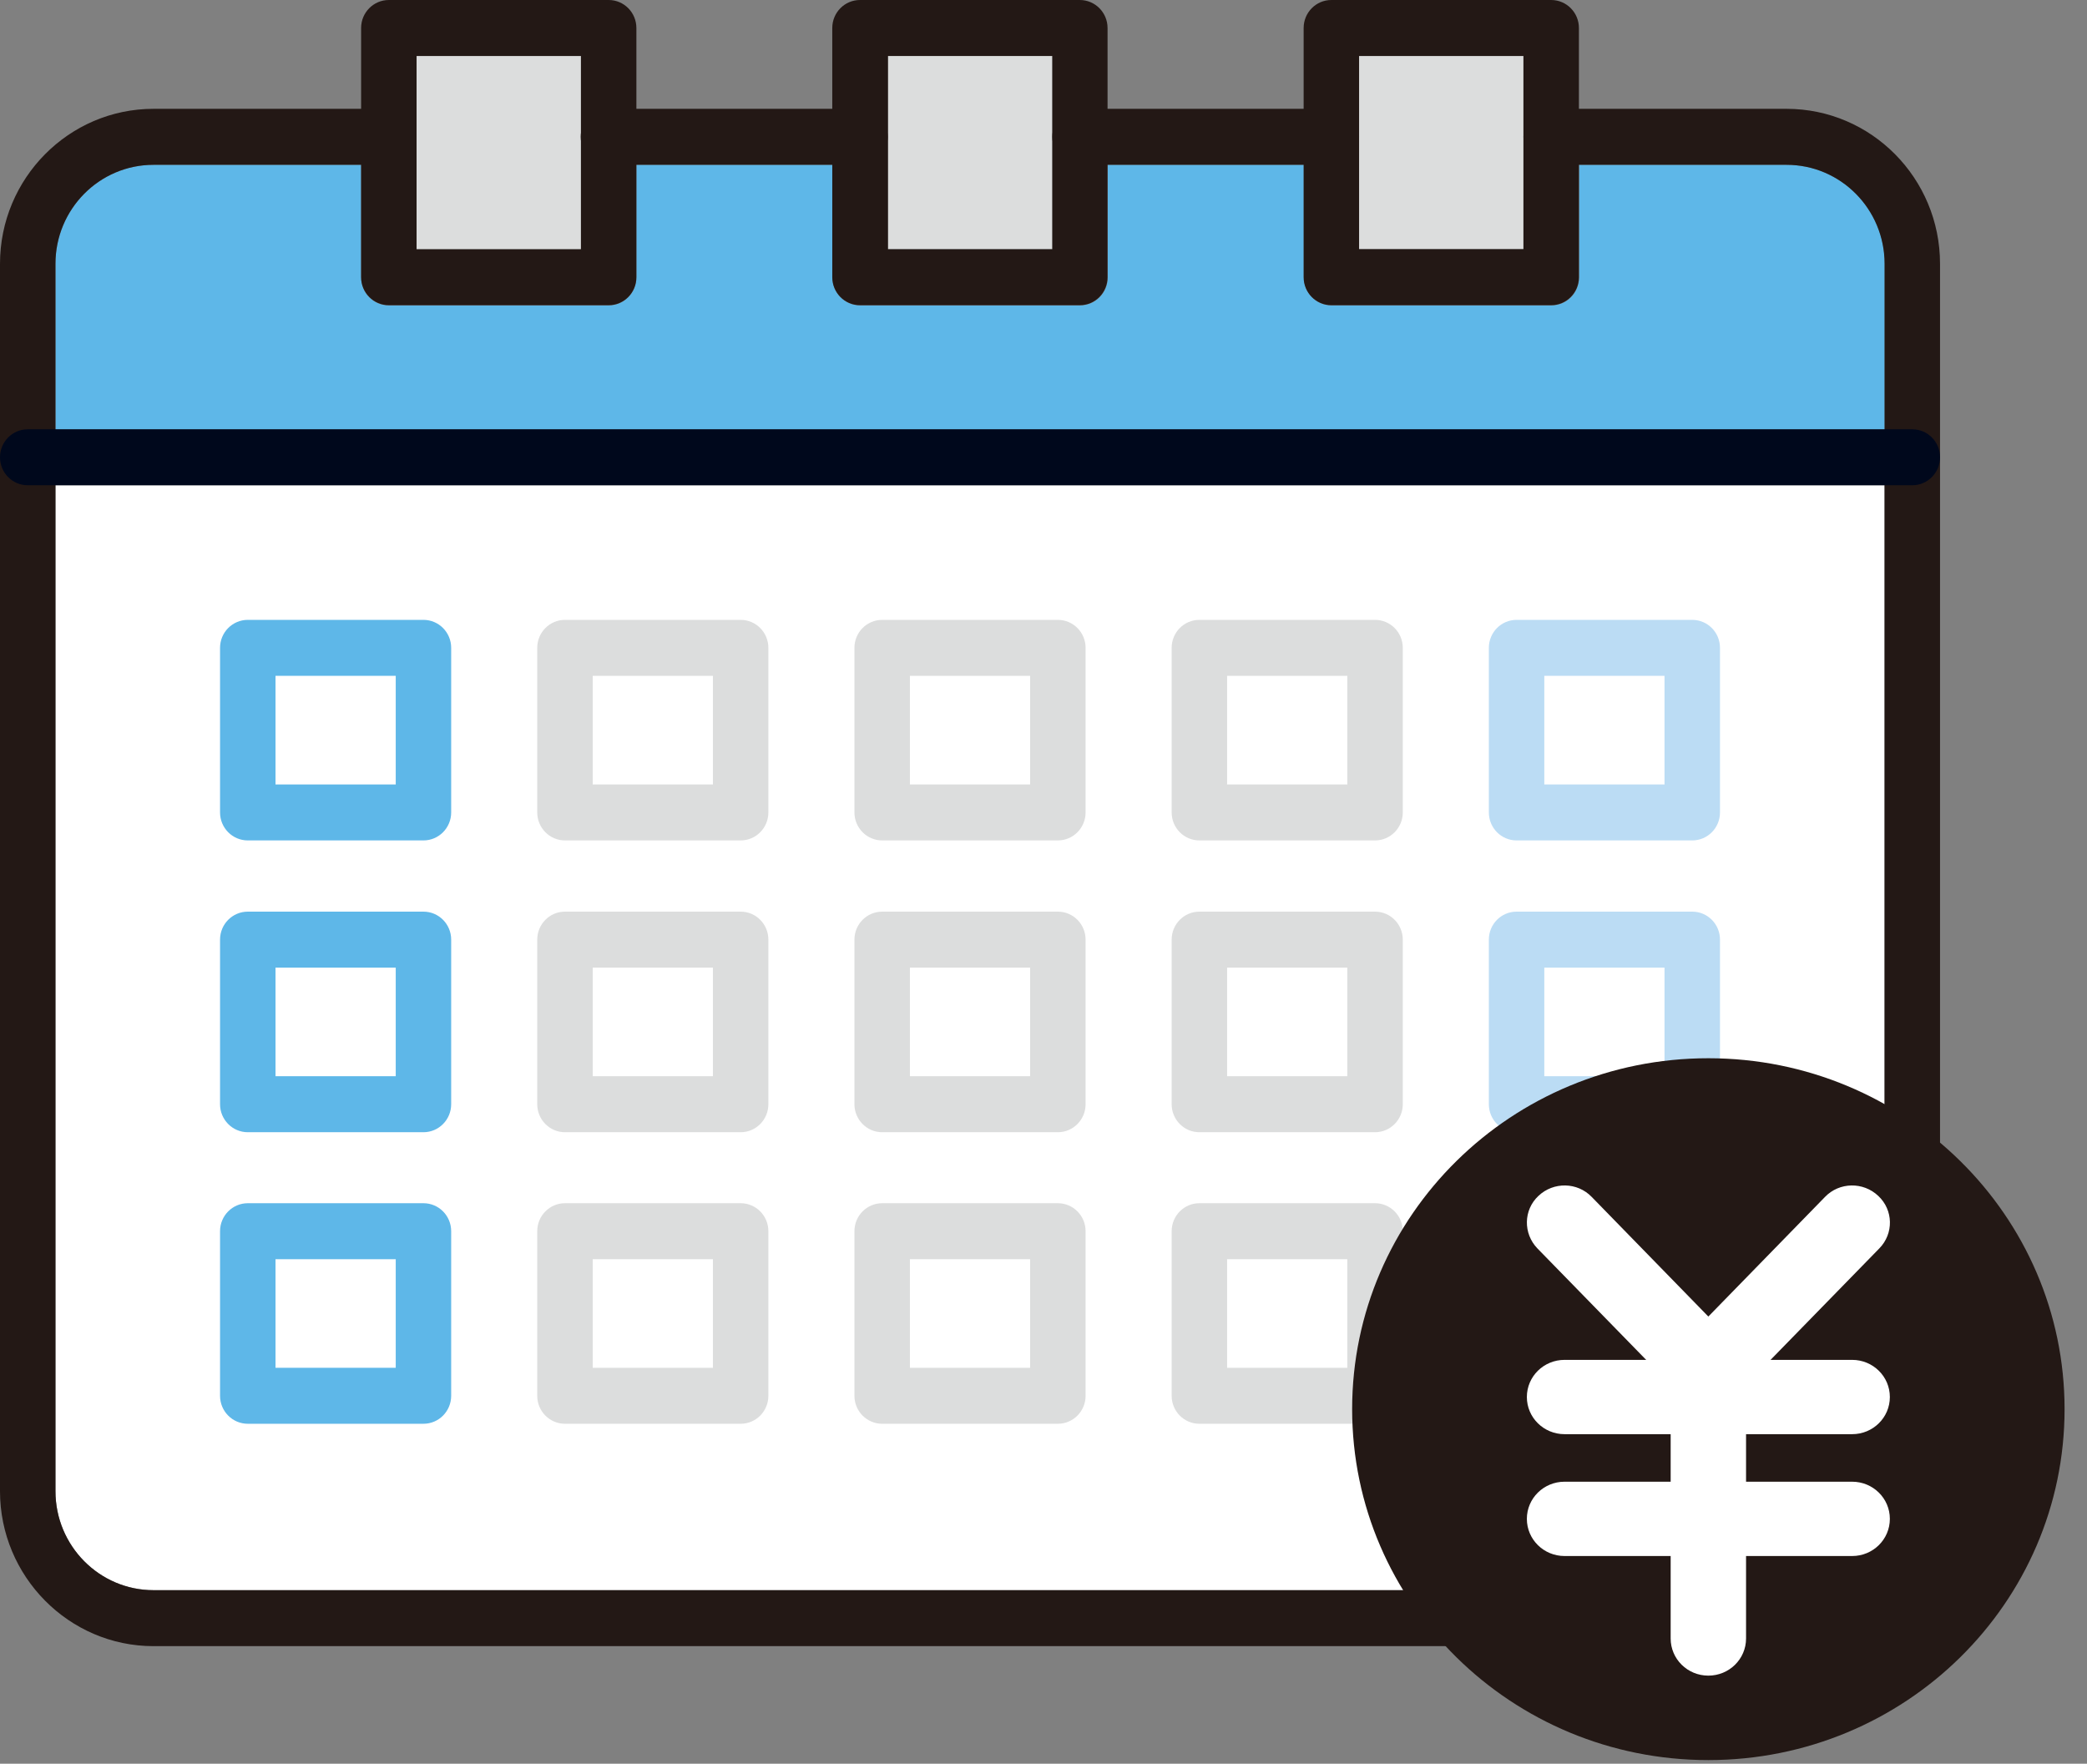 <svg width="71" height="60" viewBox="0 0 71 60" fill="none" xmlns="http://www.w3.org/2000/svg">
<rect x="0" y="0" width="71" height="60" fill="#808080" stroke="none"/>
<g clip-path="url(#clip0_34_159)">
<path d="M46.236 1.904H51.828V4.639C51.828 4.639 51.828 4.639 51.828 4.647C51.828 4.655 51.828 4.647 51.828 4.655V8.471H46.236V1.904Z" fill="#DCDDDD"/>
<path d="M35.8 1.904H30.208V8.479H35.8V1.904Z" fill="#DCDDDD"/>
<path d="M19.764 1.904V4.639C19.764 4.639 19.764 4.647 19.764 4.655C19.764 4.662 19.764 4.662 19.764 4.67V8.486H14.172V4.67C14.172 4.67 14.172 4.662 14.172 4.655C14.172 4.647 14.172 4.647 14.172 4.639V1.904H19.764Z" fill="#DCDDDD"/>
<path d="M5.222 5.607H12.285V9.439C12.285 9.964 12.708 10.391 13.229 10.391H20.707C21.228 10.391 21.65 9.964 21.65 9.439V5.607H28.321V9.439C28.321 9.964 28.744 10.391 29.265 10.391H36.743C37.264 10.391 37.686 9.964 37.686 9.439V5.607H44.357V9.439C44.357 9.964 44.78 10.391 45.3 10.391H52.779C53.3 10.391 53.722 9.964 53.722 9.439V5.607H60.785C62.627 5.607 64.121 7.115 64.121 8.974V14.611H1.887V8.974C1.887 7.115 3.381 5.607 5.222 5.607Z" fill="#5EB7E8"/>
<path d="M60.778 54.096H5.222C3.381 54.096 1.887 52.587 1.887 50.728V16.508H64.113V50.721C64.113 52.58 62.619 54.088 60.778 54.088V54.096Z" fill="white"/>
<path d="M20.707 10.383H13.229C12.708 10.383 12.285 9.957 12.285 9.431V0.952C12.285 0.427 12.708 0 13.229 0H20.707C21.228 0 21.65 0.427 21.65 0.952V9.431C21.65 9.957 21.228 10.383 20.707 10.383ZM14.172 8.479H19.764V1.905H14.172V8.479Z" fill="#231815"/>
<path d="M52.771 10.383H45.293C44.772 10.383 44.35 9.957 44.35 9.431V0.952C44.35 0.427 44.772 0 45.293 0H52.771C53.292 0 53.715 0.427 53.715 0.952V9.431C53.715 9.957 53.292 10.383 52.771 10.383ZM46.236 8.479H51.828V1.905H46.236V8.479Z" fill="#231815"/>
<path d="M36.735 10.383H29.257C28.736 10.383 28.314 9.957 28.314 9.431V0.952C28.314 0.427 28.736 0 29.257 0H36.735C37.256 0 37.679 0.427 37.679 0.952V9.431C37.679 9.957 37.256 10.383 36.735 10.383ZM30.208 8.479H35.8V1.905H30.208V8.479Z" fill="#231815"/>
<path d="M29.257 5.607H20.7C20.179 5.607 19.756 5.18 19.756 4.655C19.756 4.129 20.179 3.702 20.7 3.702H29.257C29.778 3.702 30.2 4.129 30.2 4.655C30.2 5.18 29.778 5.607 29.257 5.607Z" fill="#231815"/>
<path d="M60.778 56H5.222C2.347 56 0 53.631 0 50.728V8.974C0 6.064 2.347 3.702 5.222 3.702H13.229C13.749 3.702 14.172 4.129 14.172 4.655C14.172 5.18 13.749 5.607 13.229 5.607H5.222C3.381 5.607 1.887 7.115 1.887 8.974V50.728C1.887 52.587 3.381 54.096 5.222 54.096H60.778C62.619 54.096 64.113 52.587 64.113 50.728V8.974C64.113 7.115 62.619 5.607 60.778 5.607H52.771C52.251 5.607 51.828 5.18 51.828 4.655C51.828 4.129 52.251 3.702 52.771 3.702H60.778C63.661 3.702 66 6.064 66 8.974V50.728C66 53.638 63.661 56 60.778 56Z" fill="#231815"/>
<path d="M45.293 5.607H36.743C36.222 5.607 35.8 5.18 35.8 4.655C35.8 4.129 36.222 3.702 36.743 3.702H45.293C45.814 3.702 46.236 4.129 46.236 4.655C46.236 5.18 45.814 5.607 45.293 5.607Z" fill="#231815"/>
<path d="M14.406 28.59H8.429C7.909 28.59 7.486 28.164 7.486 27.638V22.039C7.486 21.513 7.909 21.087 8.429 21.087H14.406C14.927 21.087 15.349 21.513 15.349 22.039V27.638C15.349 28.164 14.927 28.59 14.406 28.59ZM9.373 26.686H13.463V22.991H9.373V26.686Z" fill="#5EB7E8"/>
<path d="M14.406 38.517H8.429C7.909 38.517 7.486 38.09 7.486 37.564V31.965C7.486 31.439 7.909 31.013 8.429 31.013H14.406C14.927 31.013 15.349 31.439 15.349 31.965V37.564C15.349 38.09 14.927 38.517 14.406 38.517ZM9.373 36.612H13.463V32.917H9.373V36.612Z" fill="#5EB7E8"/>
<path d="M14.406 48.435H8.429C7.909 48.435 7.486 48.009 7.486 47.483V41.884C7.486 41.358 7.909 40.932 8.429 40.932H14.406C14.927 40.932 15.349 41.358 15.349 41.884V47.483C15.349 48.009 14.927 48.435 14.406 48.435ZM9.373 46.531H13.463V42.836H9.373V46.531Z" fill="#5EB7E8"/>
<path d="M25.197 28.59H19.22C18.7 28.59 18.277 28.164 18.277 27.638V22.039C18.277 21.513 18.7 21.087 19.22 21.087H25.197C25.718 21.087 26.14 21.513 26.14 22.039V27.638C26.14 28.164 25.718 28.59 25.197 28.59ZM20.164 26.686H24.254V22.991H20.164V26.686Z" fill="#DCDDDD"/>
<path d="M25.197 38.517H19.22C18.7 38.517 18.277 38.09 18.277 37.564V31.965C18.277 31.439 18.7 31.013 19.22 31.013H25.197C25.718 31.013 26.14 31.439 26.14 31.965V37.564C26.14 38.09 25.718 38.517 25.197 38.517ZM20.164 36.612H24.254V32.917H20.164V36.612Z" fill="#DCDDDD"/>
<path d="M25.197 48.435H19.22C18.7 48.435 18.277 48.009 18.277 47.483V41.884C18.277 41.358 18.7 40.932 19.22 40.932H25.197C25.718 40.932 26.14 41.358 26.14 41.884V47.483C26.14 48.009 25.718 48.435 25.197 48.435ZM20.164 46.531H24.254V42.836H20.164V46.531Z" fill="#DCDDDD"/>
<path d="M35.988 28.59H30.012C29.491 28.59 29.068 28.164 29.068 27.638V22.039C29.068 21.513 29.491 21.087 30.012 21.087H35.988C36.509 21.087 36.932 21.513 36.932 22.039V27.638C36.932 28.164 36.509 28.59 35.988 28.59ZM30.955 26.686H35.045V22.991H30.955V26.686Z" fill="#DCDDDD"/>
<path d="M35.988 38.517H30.012C29.491 38.517 29.068 38.09 29.068 37.564V31.965C29.068 31.439 29.491 31.013 30.012 31.013H35.988C36.509 31.013 36.932 31.439 36.932 31.965V37.564C36.932 38.09 36.509 38.517 35.988 38.517ZM30.955 36.612H35.045V32.917H30.955V36.612Z" fill="#DCDDDD"/>
<path d="M35.988 48.435H30.012C29.491 48.435 29.068 48.009 29.068 47.483V41.884C29.068 41.358 29.491 40.932 30.012 40.932H35.988C36.509 40.932 36.932 41.358 36.932 41.884V47.483C36.932 48.009 36.509 48.435 35.988 48.435ZM30.955 46.531H35.045V42.836H30.955V46.531Z" fill="#DCDDDD"/>
<path d="M46.78 28.59H40.803C40.282 28.59 39.86 28.164 39.86 27.638V22.039C39.86 21.513 40.282 21.087 40.803 21.087H46.78C47.3 21.087 47.723 21.513 47.723 22.039V27.638C47.723 28.164 47.3 28.59 46.78 28.59ZM41.746 26.686H45.836V22.991H41.746V26.686Z" fill="#DCDDDD"/>
<path d="M46.78 38.517H40.803C40.282 38.517 39.86 38.09 39.86 37.564V31.965C39.86 31.439 40.282 31.013 40.803 31.013H46.78C47.3 31.013 47.723 31.439 47.723 31.965V37.564C47.723 38.09 47.3 38.517 46.78 38.517ZM41.746 36.612H45.836V32.917H41.746V36.612Z" fill="#DCDDDD"/>
<path d="M46.78 48.435H40.803C40.282 48.435 39.86 48.009 39.86 47.483V41.884C39.86 41.358 40.282 40.932 40.803 40.932H46.78C47.3 40.932 47.723 41.358 47.723 41.884V47.483C47.723 48.009 47.3 48.435 46.78 48.435ZM41.746 46.531H45.836V42.836H41.746V46.531Z" fill="#DCDDDD"/>
<path d="M57.571 28.59H51.594C51.073 28.59 50.651 28.164 50.651 27.638V22.039C50.651 21.513 51.073 21.087 51.594 21.087H57.571C58.092 21.087 58.514 21.513 58.514 22.039V27.638C58.514 28.164 58.092 28.59 57.571 28.59ZM52.537 26.686H56.627V22.991H52.537V26.686Z" fill="#BBDCF4"/>
<path d="M57.571 38.517H51.594C51.073 38.517 50.651 38.09 50.651 37.564V31.965C50.651 31.439 51.073 31.013 51.594 31.013H57.571C58.092 31.013 58.514 31.439 58.514 31.965V37.564C58.514 38.09 58.092 38.517 57.571 38.517ZM52.537 36.612H56.627V32.917H52.537V36.612Z" fill="#BBDCF4"/>
<path d="M57.571 48.435H51.594C51.073 48.435 50.651 48.009 50.651 47.483V41.884C50.651 41.358 51.073 40.932 51.594 40.932H57.571C58.092 40.932 58.514 41.358 58.514 41.884V47.483C58.514 48.009 58.092 48.435 57.571 48.435ZM52.537 46.531H56.627V42.836H52.537V46.531Z" fill="#BBDCF4"/>
<path d="M65.057 16.508H0.943C0.423 16.508 0 16.082 0 15.556C0 15.03 0.423 14.604 0.943 14.604H65.057C65.577 14.604 66 15.03 66 15.556C66 16.082 65.577 16.508 65.057 16.508Z" fill="#00081C"/>
</g>
<path d="M58.118 59.876C64.811 59.876 70.237 54.531 70.237 47.938C70.237 41.345 64.811 36 58.118 36C51.425 36 46 41.345 46 47.938C46 54.531 51.425 59.876 58.118 59.876Z" fill="#231815"/>
<path d="M58.118 47.87C57.768 47.87 57.434 47.727 57.195 47.483L52.303 42.47C51.816 41.965 51.824 41.164 52.337 40.684C52.85 40.196 53.663 40.212 54.15 40.718L58.118 44.787L62.087 40.718C62.574 40.212 63.386 40.196 63.9 40.684C64.413 41.164 64.43 41.965 63.934 42.47L59.042 47.483C58.803 47.727 58.469 47.87 58.118 47.87Z" fill="white"/>
<path d="M58.118 57.003C57.408 57.003 56.836 56.438 56.836 55.739V46.598C56.836 45.899 57.408 45.335 58.118 45.335C58.828 45.335 59.401 45.899 59.401 46.598V55.739C59.401 56.438 58.828 57.003 58.118 57.003Z" fill="white"/>
<path d="M63.01 48.789H53.227C52.517 48.789 51.944 48.224 51.944 47.525C51.944 46.826 52.517 46.261 53.227 46.261H63.01C63.72 46.261 64.293 46.826 64.293 47.525C64.293 48.224 63.72 48.789 63.01 48.789Z" fill="white"/>
<path d="M63.01 52.934H53.227C52.517 52.934 51.944 52.369 51.944 51.67C51.944 50.971 52.517 50.406 53.227 50.406H63.01C63.72 50.406 64.293 50.971 64.293 51.67C64.293 52.369 63.72 52.934 63.01 52.934Z" fill="white"/>
<defs>
<clipPath id="clip0_34_159">
<rect width="66" height="56" fill="white"/>
</clipPath>
</defs>
</svg>
